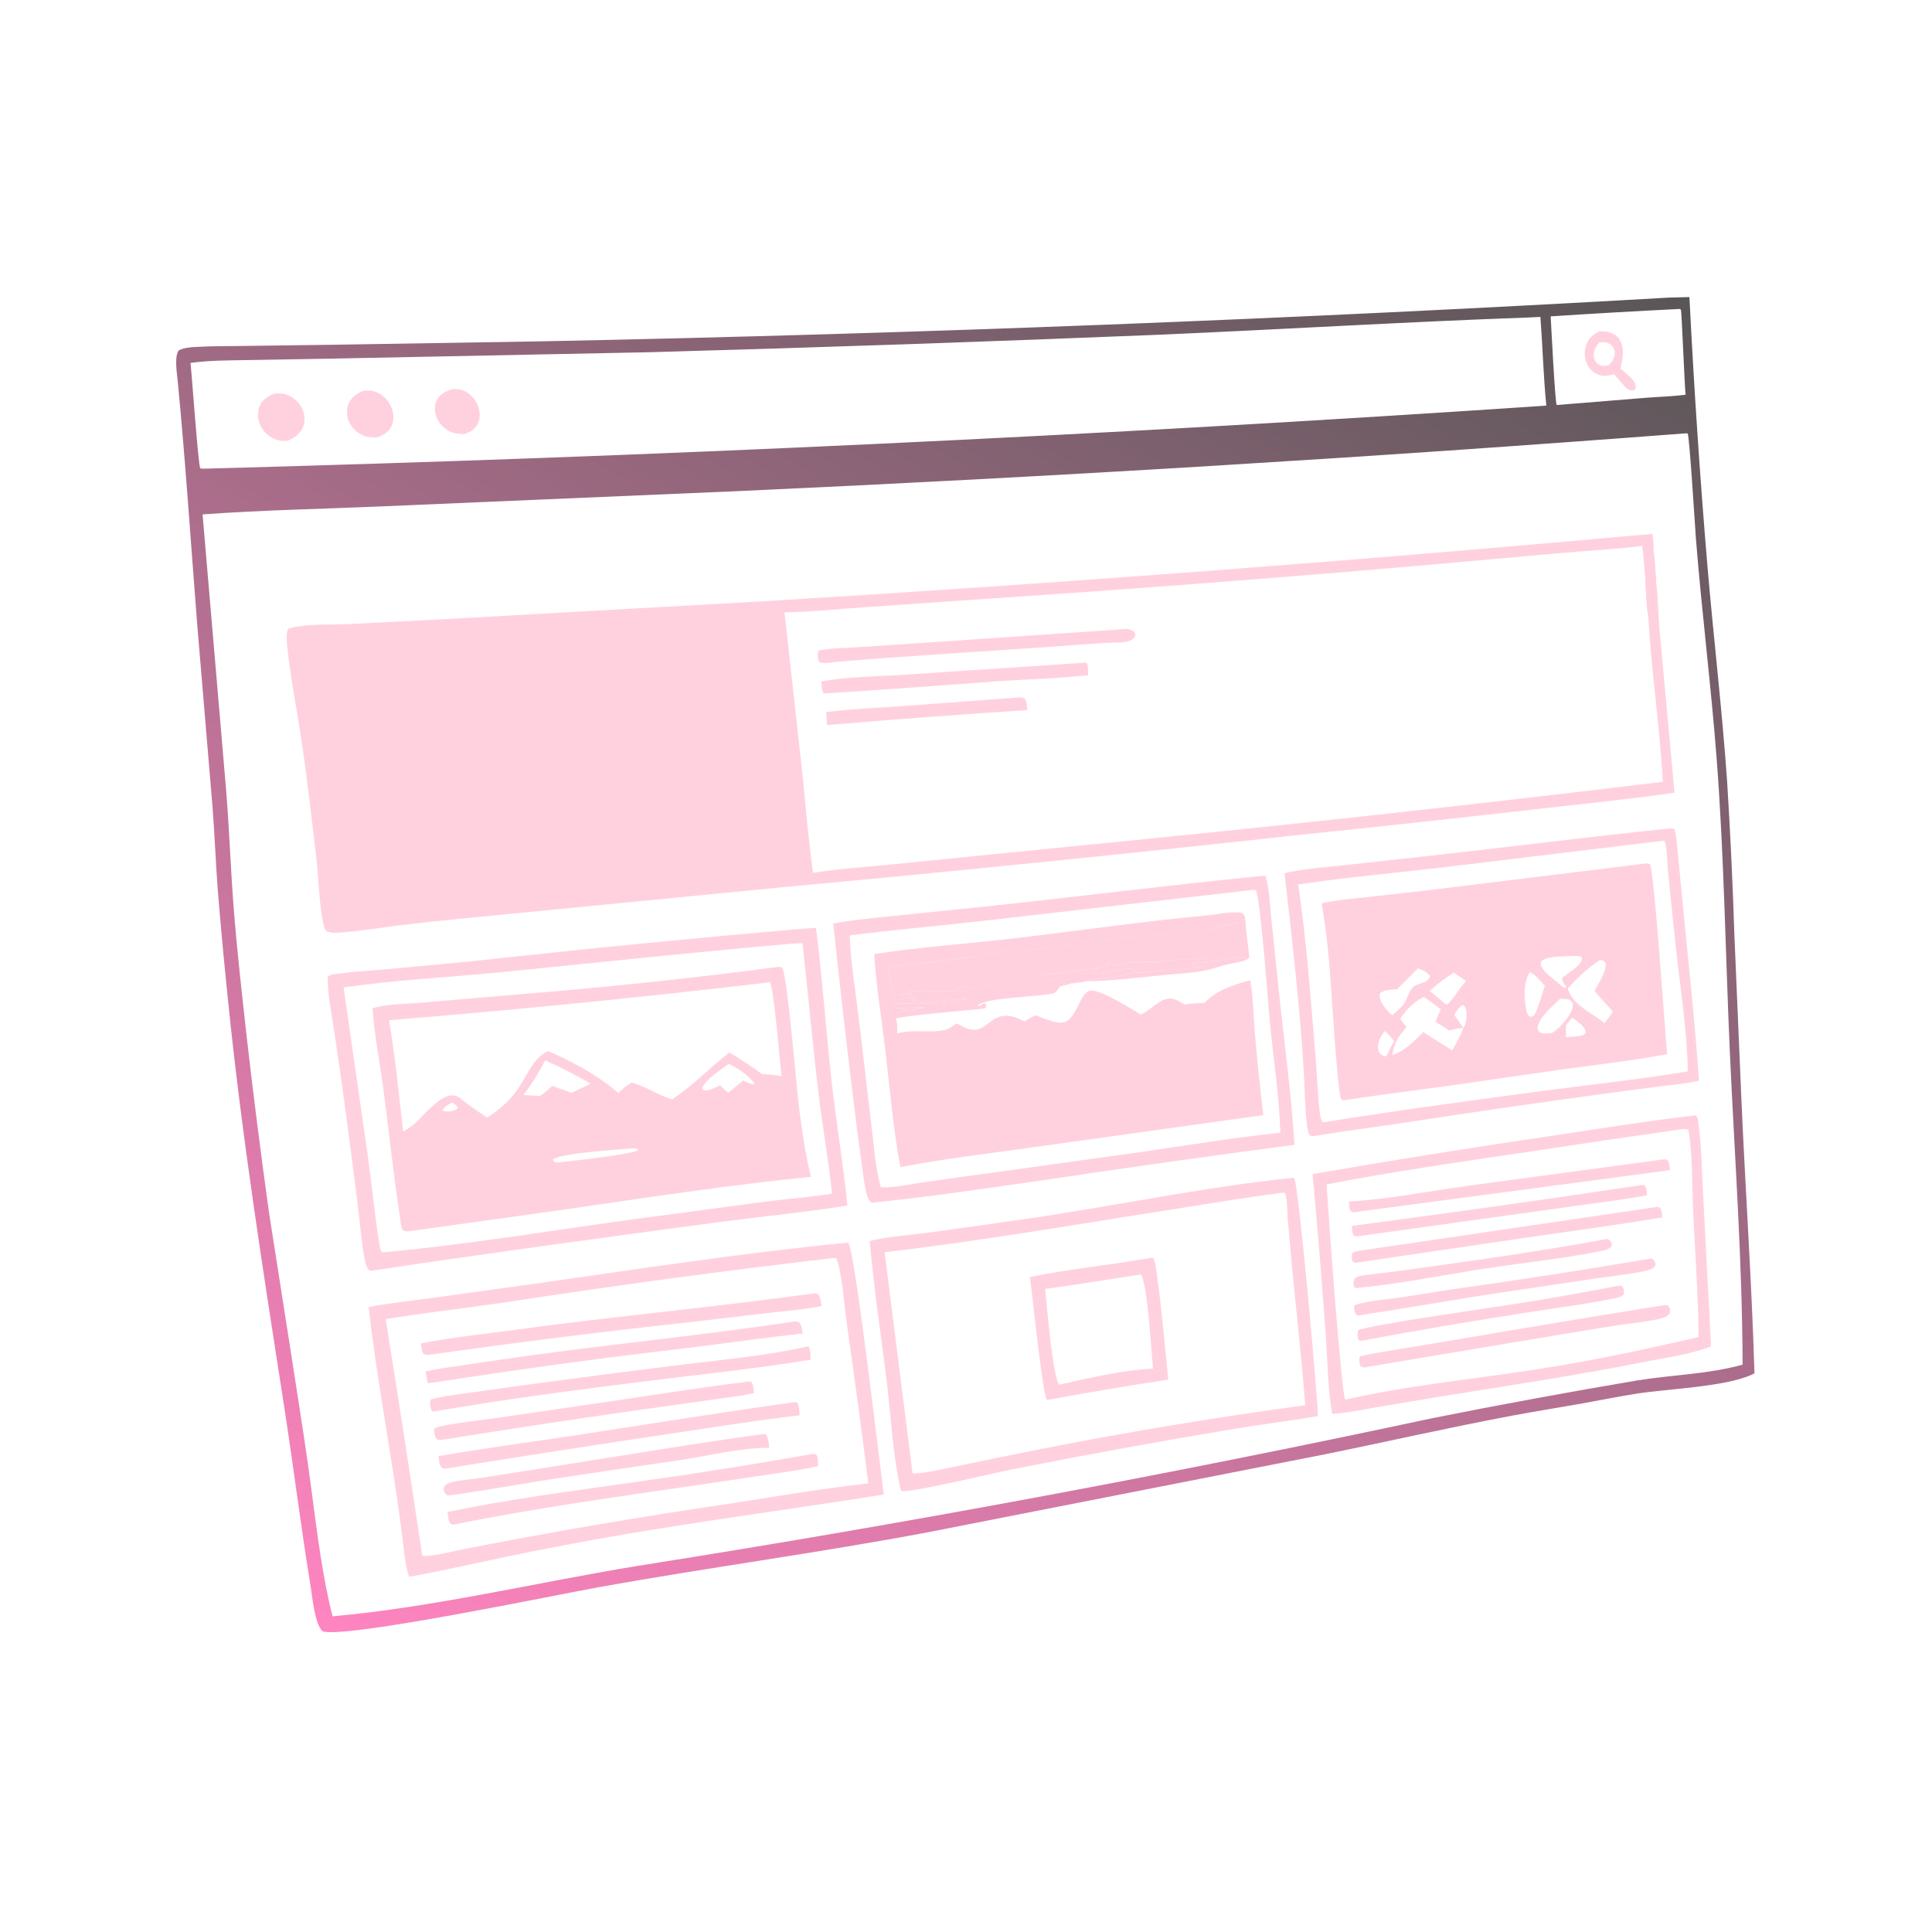 <?xml version="1.0" encoding="utf-8" ?>
<svg xmlns="http://www.w3.org/2000/svg" xmlns:xlink="http://www.w3.org/1999/xlink" width="512" height="512">
	<defs>
		<linearGradient id="gradient_0" gradientUnits="userSpaceOnUse" x1="253.926" y1="910.59" x2="733.155" y2="66.663">
			<stop offset="0" stop-color="#ff85c0"/>
			<stop offset="1" stop-color="#595657"/>
		</linearGradient>
	</defs>
	<path fill="url(#gradient_0)" transform="scale(0.5 0.5)" d="M884.634 157.727L895.43 157.454Q899.015 229.085 905.02 300.553C908.252 338.343 912.739 376.001 915.388 413.848Q917.957 454.588 919.253 495.389L922.944 581.922C925.049 630.598 928.457 679.162 929.907 727.874C929.376 728.161 928.855 728.426 928.307 728.676C914.446 735.007 883.96 736.133 868.08 738.573C858.094 740.107 848.19 742.147 838.245 743.921C825.928 746.118 813.569 748.063 801.27 750.364C768.146 756.561 735.289 764.099 702.268 770.807L491.677 812.161C433.912 823.054 375.643 830.782 317.783 841.166C295.771 845.116 182.181 868.761 170.938 864.59C166.633 860.522 165.544 845.82 164.444 839.619C159.432 808.867 155.624 777.932 150.851 747.14C139.659 674.929 128.159 602.488 120.814 529.776Q117.757 500.444 115.368 471.049C114.302 456.625 113.764 442.167 112.646 427.747L104.464 330.229C101.127 287.465 98.309 244.715 94.206 202.012C93.812 197.915 92.232 188.8 94.849 185.623C97.462 184.42 100.176 184.112 103.016 183.932C111.651 183.385 120.41 183.496 129.063 183.355L176.329 182.731L288.622 180.883Q586.842 174.817 884.634 157.727ZM893.228 229.692Q642.771 248.858 391.842 260.267L201.699 268.42C170.293 269.765 138.718 270.364 107.369 272.644L119.912 419.499C121.534 439.864 122.249 460.284 123.815 480.652C125.631 504.266 128.359 527.913 130.975 551.453Q136.247 597.434 142.675 643.268L154.356 717.856C157.265 737.131 160.438 756.388 163.168 775.686C165.505 792.198 167.418 808.772 169.988 825.25C171.756 835.819 173.559 846.32 176.287 856.69C230.365 851.775 283.428 838.939 336.924 830.121Q549.189 796.627 759.318 751.636Q813.52 740.827 868.016 731.614C886.344 728.673 905.701 728.322 923.605 723.276C923.472 668.148 919.345 612.877 916.863 557.805C914.527 505.975 913.83 453.87 909.864 402.14C906.871 363.117 901.954 324.261 898.854 285.25C898.362 279.058 895.515 231.462 894.48 229.695L893.228 229.692ZM810.171 168.28C745.019 170.594 679.896 174.57 614.759 177.4Q479.78 182.909 344.74 186.68L175.774 190.078L131.917 190.837C121.625 191.026 111.183 190.944 100.97 192.352C101.776 199.64 104.999 245.773 106.122 248.244C107.103 248.428 107.88 248.469 108.875 248.384Q464.561 238.884 819.569 214.987C818.038 199.373 817.628 183.623 816.446 167.975L810.171 168.28ZM890.36 163.746Q856.106 165.434 821.885 167.683C822.164 172.353 824.198 213.484 825.09 214.667L872.502 210.828C879.413 210.28 886.518 210.108 893.383 209.217C892.866 204.049 891.284 164.882 890.949 164.244C890.83 164.017 890.556 163.912 890.36 163.746Z"/>
	<path fill="#FFD1DE" transform="scale(0.5 0.5)" d="M847.915 175.542C849.128 175.497 850.334 175.55 851.533 175.751C854.2 176.197 856.805 177.566 858.315 179.864C861.394 184.549 859.985 190.248 858.894 195.299Q861.075 197.16 863.206 199.078C865.236 200.932 866.899 202.62 867.026 205.476C866.528 206.606 866.612 206.567 865.471 207.025C863.813 206.902 863.213 206.581 861.852 205.623C859.653 203.266 857.603 200.739 855.505 198.29C852.926 198.985 850.649 199.6 848.007 198.865C845.029 198.036 842.679 195.975 841.303 193.228C839.747 190.124 839.534 186.288 840.64 183.005C841.934 179.165 844.361 177.204 847.915 175.542ZM847.611 181.512C845.722 184.011 844.407 185.932 844.769 189.188C844.932 190.655 845.55 191.795 846.688 192.754C848.395 194.192 850.522 194.008 852.564 193.677C854.46 191.795 855.791 189.927 855.843 187.15C855.872 185.562 855.173 184.028 854.023 182.946C852.113 181.148 850.043 181.349 847.611 181.512Z"/>
	<path fill="#FFD1DE" transform="scale(0.5 0.5)" d="M240.326 206.133C242.331 206.151 244.233 206.374 246.078 207.211C249.615 208.817 252.323 212.081 253.546 215.734C254.541 218.707 254.573 222.027 253.076 224.842C251.455 227.891 248.967 229.117 245.806 230.125C243.118 229.953 240.514 229.772 238.084 228.501C234.728 226.746 232.075 223.706 231.01 220.052C230.172 217.174 230.29 213.965 231.923 211.381C233.868 208.303 236.948 207.005 240.326 206.133Z"/>
	<path fill="#FFD1DE" transform="scale(0.5 0.5)" d="M192.445 207.136C194.436 206.973 196.419 206.889 198.358 207.462C202.114 208.571 205.267 211.472 207.003 214.942C208.563 218.059 209.107 221.829 207.804 225.131C206.389 228.72 203.669 230.319 200.265 231.736C197.863 231.885 195.596 231.922 193.288 231.128Q192.607 230.889 191.953 230.582Q191.3 230.276 190.68 229.905Q190.061 229.534 189.482 229.103Q188.903 228.671 188.371 228.183Q187.838 227.696 187.358 227.157Q186.877 226.618 186.454 226.034Q186.03 225.449 185.667 224.825Q185.305 224.201 185.007 223.543C183.671 220.55 183.488 216.989 184.788 213.95C186.297 210.419 189.05 208.605 192.445 207.136Z"/>
	<path fill="#FFD1DE" transform="scale(0.5 0.5)" d="M145.354 208.607C147.214 208.494 149.02 208.376 150.84 208.858Q151.57 209.057 152.275 209.331Q152.98 209.605 153.654 209.95Q154.327 210.295 154.961 210.708Q155.595 211.121 156.183 211.598Q156.771 212.074 157.306 212.608Q157.842 213.143 158.319 213.729Q158.797 214.316 159.211 214.949Q159.625 215.582 159.972 216.255C161.532 219.298 161.918 222.891 160.672 226.111C159.161 230.012 156.16 231.991 152.479 233.61C150.51 233.774 148.73 233.771 146.823 233.174Q146.119 232.948 145.442 232.652Q144.764 232.357 144.119 231.996Q143.474 231.635 142.869 231.211Q142.263 230.788 141.702 230.306Q141.142 229.824 140.632 229.289Q140.122 228.754 139.668 228.171Q139.214 227.588 138.82 226.962Q138.427 226.337 138.097 225.675C136.572 222.584 136.185 218.902 137.464 215.659C138.957 211.871 141.726 210.069 145.354 208.607Z"/>
	<path fill="#FFD1DE" transform="scale(0.5 0.5)" d="M898.019 591.236L898.891 591.246C899.841 592.268 899.974 593.566 900.156 594.904C901.834 607.236 901.974 620.292 902.671 632.738L906.902 713.584C896.113 717.853 883.123 719.472 871.701 721.781C835.504 729.097 798.924 734.415 762.484 740.358L727.612 746.218C720.629 747.403 713.19 749.124 706.111 749.324C703.579 735.111 703.64 720.066 702.569 705.676C700.501 677.882 698.273 650.025 695.687 622.276Q758.533 611.4 821.635 602.128C847.047 598.37 872.496 594.166 898.019 591.236ZM890.289 598.673Q850.547 604.299 810.87 610.371C774.919 615.67 738.853 620.856 703.168 627.754C703.736 639.488 711.005 739.587 713.006 741.812L713.249 741.81C745.641 734.436 779.087 731.15 811.905 726.179C841.475 721.699 871.179 715.426 900.314 708.645C900.076 686.248 898.435 664.001 897.383 641.644C896.74 627.994 897.219 612.132 894.856 598.764C893.494 598.07 891.761 598.517 890.289 598.673Z"/>
	<path fill="#FFD1DE" transform="scale(0.5 0.5)" d="M851.839 656.661C851.934 656.687 852.036 656.694 852.124 656.738C853.47 657.418 853.602 657.887 854.254 659.2C854.2 659.802 854.308 660.47 853.868 660.933C852.511 662.357 849.379 662.921 847.489 663.292C827.377 667.238 806.754 669.334 786.49 672.477C764.107 675.949 741.675 680.519 719.121 682.666C718.757 682.747 718.378 682.6 718.012 682.532C717.944 682.409 717.864 682.292 717.808 682.163C717.134 680.615 717.26 679.298 717.903 677.821C719.109 676.794 720.194 676.304 721.756 676.072C728.444 675.078 735.261 674.521 741.979 673.58C778.613 668.447 815.472 663.442 851.839 656.661Z"/>
	<path fill="#FFD1DE" transform="scale(0.5 0.5)" d="M856.645 681.63C857.551 681.501 858.352 681.485 859.264 681.489C859.624 681.795 859.937 682.02 860.188 682.449C860.927 683.707 860.845 684.776 860.558 686.155C859.149 687.778 855.567 688.189 853.473 688.605C839.714 691.339 825.642 693.096 811.784 695.308Q767.338 702.097 723.142 710.362C722.731 710.434 721.868 710.601 721.472 710.605C720.932 710.611 720.369 710.517 720.071 710.038C719.246 708.711 719.439 706.554 719.816 705.125C723.824 702.452 797.702 692.047 808.095 690.334Q832.449 686.422 856.645 681.63Z"/>
	<path fill="#FFD1DE" transform="scale(0.5 0.5)" d="M869.351 628.203C870.233 628.025 870.758 628.022 871.636 628.221C872.846 629.58 872.763 631.745 872.928 633.498C859.101 636.213 844.726 637.707 830.766 639.753L720.288 655.167C719.252 655.327 718.644 655.421 717.648 655.056C716.524 653.682 716.688 651.437 716.585 649.71Q793.074 639.704 869.351 628.203Z"/>
	<path fill="#FFD1DE" transform="scale(0.5 0.5)" d="M874.348 667.179L875.652 667.135C876.028 667.507 876.674 668.054 876.957 668.527C877.678 669.729 877.526 669.98 877.145 671.231C875.687 672.822 873.397 673.339 871.347 673.758C862.527 675.559 853.366 676.495 844.452 677.8L799.226 684.539C772.811 688.402 746.53 693.219 720.127 697.209L719.307 697.219L718.365 696.292C717.801 694.635 717.567 693.562 717.741 691.811C725.059 689.317 733.78 688.915 741.456 687.793C751.156 686.375 760.828 684.665 770.537 683.247Q822.556 675.943 874.348 667.179Z"/>
	<path fill="#FFD1DE" transform="scale(0.5 0.5)" d="M878.635 639.64L879.695 640.027C880.839 641.39 880.843 643.484 881.061 645.206C857.033 649.306 832.814 652.507 808.692 656.003L718.609 669.288C717.41 669.193 717.599 669.164 716.765 668.452C716.488 666.872 716.274 665.721 716.71 664.13C718.024 663.308 719.741 663.024 721.257 662.796L878.635 639.64Z"/>
	<path fill="#FFD1DE" transform="scale(0.5 0.5)" d="M880.252 614.682C881.56 614.484 882.342 614.344 883.637 614.746C884.949 616.086 884.919 618.405 885.157 620.194L719.63 642.254C718.331 642.45 717.242 642.774 716.044 642.068C715.006 640.669 715.093 638.532 714.951 636.828C735.934 635.59 757.051 631.419 777.87 628.517L880.252 614.682Z"/>
	<path fill="#FFD1DE" transform="scale(0.5 0.5)" d="M882.557 691.697L883.875 691.781C884.234 692.174 884.416 692.336 884.692 692.842C885.35 694.049 885.276 694.969 884.954 696.232C883.406 698.039 881.047 698.69 878.797 699.192C871.825 700.748 864.396 701.344 857.318 702.423C845.51 704.223 833.724 706.32 821.925 708.211L722.918 724.801L721.354 724.347C721.055 723.891 720.899 723.715 720.743 723.123C720.417 721.886 720.187 719.936 720.902 718.896C727.737 717.159 734.806 716.249 741.761 715.093L774.521 709.579Q828.484 700.306 882.557 691.697Z"/>
	<path fill="#FFD1DE" transform="scale(0.5 0.5)" d="M883.847 439.21C885.38 439.115 886.257 438.814 887.599 439.608C888.878 444.997 889.171 450.853 889.705 456.366L892.226 482.664C895.181 512.649 898.405 542.7 900.484 572.761C893.521 574.482 885.945 574.991 878.817 575.921Q859.298 578.435 839.806 581.15Q791.78 587.737 743.871 595.126C728.878 597.36 713.834 599.268 698.879 601.752C697.186 602.077 695.763 602.564 694.151 601.71C691.919 599.074 691.498 576.616 691.269 572.367C689.296 535.72 684.955 499.25 680.837 462.799C690.582 460.481 700.821 459.818 710.765 458.748L754.653 453.947C797.726 449.19 840.751 443.681 883.847 439.21ZM881.141 445.672L765.016 459.7C739.415 462.713 713.561 464.971 688.077 468.782C692.5 498.783 694.703 529.351 697.232 559.568C698.093 569.867 698.321 580.51 699.644 590.741C699.788 591.854 700.131 593.761 701.023 594.545C701.161 594.666 701.34 594.731 701.498 594.824C742.014 588.341 782.835 582.806 823.521 577.46C847.198 574.349 871.007 571.807 894.561 567.863C894.196 545.601 890.442 522.723 888.024 500.604L884.081 461.689C883.662 457.539 883.651 453.281 883.076 449.161C882.893 447.852 882.795 446.711 882.002 445.615L881.141 445.672Z"/>
	<path fill="#FFD1DE" transform="scale(0.5 0.5)" d="M872.005 457.703C873.321 457.587 873.467 457.533 874.604 458.175C876.825 462.7 882.501 546.666 883.604 558.737C865.212 562.221 846.361 564.249 827.816 566.835L769.243 575.292C750.144 577.941 731.015 580.299 711.952 583.219L710.794 582.524C708.802 579.034 705.31 518.566 704.402 509.035C703.436 498.893 702.246 488.844 700.51 478.805C707.879 477.011 715.656 476.465 723.185 475.634L757.166 471.822L872.005 457.703ZM742.134 540.032C743.204 541.587 744.171 542.925 745.591 544.177L741.59 549.349C739.563 552.58 738.503 555.381 737.887 559.183C744.781 557.047 749.379 551.919 754.365 547.005Q761.995 551.984 769.751 556.763C771.716 552.952 774.258 548.874 775.592 544.817C772.958 544.991 770.692 545.53 768.182 546.265C765.767 544.672 763.363 543.074 760.863 541.615C761.75 539.407 762.593 537.176 763.659 535.048C760.754 532.586 757.79 530.458 754.594 528.392C749.285 531.136 745.339 535.033 742.134 540.032ZM848.041 508.865C841.667 512.99 835.945 518.293 830.953 523.996C833.587 531.734 840.322 535.174 846.784 539.574L850.435 542.333C851.981 540.301 853.537 538.305 854.864 536.12C851.607 532.529 848.1 528.976 845.171 525.112C847.405 520.945 851.125 515.654 851.111 510.841C850.556 509.763 850.331 509.272 849.03 508.957C848.708 508.879 848.371 508.895 848.041 508.865ZM751.437 513.328Q746.002 518.899 740.451 524.355C737.616 524.633 733.264 524.39 731.323 526.662C730.849 529.451 732.473 531.784 733.995 533.997C735.147 535.672 736.359 536.888 738.036 538.027C739.998 536.213 742.522 534.259 744.048 532.076C745.807 529.558 746.893 524.916 749.188 523.015C751.657 520.97 757.464 521.013 757.915 517.331C756.549 515.384 754.046 513.912 751.741 513.371C751.642 513.347 751.539 513.342 751.437 513.328ZM826.834 529.391C823.651 532.546 814.905 540.087 814.97 544.626C814.992 546.141 815.352 546.338 816.38 547.309C818.583 548.063 820.526 547.71 822.788 547.392C826.722 544.862 832.564 538.562 833.513 533.827C833.678 533.006 833.567 532.278 833.438 531.462C832.66 530.446 832.181 529.803 830.841 529.596C829.552 529.396 828.14 529.425 826.834 529.391ZM833.24 506.713C828.907 506.957 819.794 506.518 816.743 509.686C816.471 511.35 816.725 512.145 817.72 513.521C819.772 516.36 823.139 518.725 825.838 520.962C826.97 521.959 828.3 523.454 829.785 523.773L830.122 522.954C829.147 521.517 827.96 520.271 827.917 518.507C830.486 515.701 838.113 512.235 838.421 508.105C838.468 507.475 838.279 507.545 837.777 506.979C836.181 506.613 834.87 506.614 833.24 506.713ZM810.879 515.191C807.478 520.21 807.709 528.733 808.827 534.582C809.147 536.257 809.465 537.866 810.929 538.897C812.29 538.745 812.588 538.731 813.463 537.554C813.718 537.211 813.965 536.672 814.159 536.279C815.915 531.726 817.364 527.13 818.776 522.464C816.526 520.028 813.888 516.657 810.879 515.191ZM770.561 515.51C766.033 518.404 761.763 521.481 757.869 525.198L766.163 532.211L767.127 532.414C770.989 528.789 773.313 523.749 777.092 520.012Q773.844 517.735 770.561 515.51ZM833.337 539.31L830.034 543.33L829.953 549.692C832.622 549.543 835.311 549.494 837.931 548.938C839.275 548.446 839.779 548.49 840.532 547.233C840.165 544.14 836.437 541.713 834.117 539.909L833.337 539.31ZM733.998 546.388C732.004 549.084 729.755 552.468 730.495 556.047C730.768 557.372 731.27 558.435 732.437 559.193C733.235 559.713 733.9 559.761 734.814 559.815C736.131 557.146 737.372 554.341 738.89 551.785C737.335 549.946 735.838 547.948 733.998 546.388ZM774.675 532.889C773.09 534.375 771.957 536.019 770.727 537.791L775.592 544.817C777.172 542.753 777.315 539.881 777.245 537.39C777.199 535.728 777.058 534.067 775.812 532.858L774.675 532.889Z"/>
	<path fill="#FFD1DE" transform="scale(0.5 0.5)" d="M685.218 624.273L685.932 624.29C688.222 627.038 698.263 738.714 698.526 750.571C683.383 753.135 668.128 755.02 652.975 757.533Q594.62 767.268 536.588 778.776C527.615 780.551 483.145 791.197 477.807 790.302L477.337 789.374C473.207 771.081 472.298 751.566 470.064 732.942C467.06 707.903 463.101 682.85 460.985 657.728C470.816 655.343 481.312 654.754 491.349 653.403Q520.504 649.448 549.617 645.19C594.75 638.423 639.822 628.922 685.218 624.273ZM679.814 632.19C660.792 634.549 641.792 637.812 622.853 640.773C571.573 648.79 520.441 657.656 468.874 663.708L483.61 780.485L484.242 781.076C492.412 780.501 500.725 778.398 508.757 776.777Q531.039 772.108 553.369 767.673Q622.238 754.2 691.778 744.785C689.908 719.086 686.787 693.39 684.46 667.714L682.498 645.53C682.158 641.352 682.371 636.68 681.236 632.667L680.403 632.075L679.814 632.19Z"/>
	<path fill="#FFD1DE" transform="scale(0.5 0.5)" d="M610.224 666.673L611.313 666.744C613.484 668.968 618.33 722.936 619.213 731.25Q587.071 736.09 555.111 742.012C555.041 741.963 554.962 741.925 554.901 741.867C552.588 739.671 547.026 684.679 545.872 676.862C566.561 672.527 589.115 670.407 610.224 666.673ZM603.467 675.663C586.977 678.208 570.487 680.971 553.944 683.142C554.75 690.953 558.008 730.885 561.493 733.909C577.505 730.344 594.716 726.213 611.123 725.376C610.1 714.853 608.447 683.692 605.097 676.009C603.987 675.461 604.538 675.532 603.467 675.663Z"/>
	<path fill="#FFD1DE" transform="scale(0.5 0.5)" d="M664.289 464.703L670.696 464.182C672.832 470.97 672.969 478.893 673.725 485.987L677.415 521.351C680.273 549.531 684.359 578.644 686.112 606.765Q619.649 615.556 553.343 625.47C523.507 629.736 493.61 634.288 463.617 637.283C462.698 637.436 462.234 637.396 461.352 637.097C460.145 635.608 459.602 634.031 459.164 632.169C457.934 626.943 457.358 621.34 456.595 616.021Q454.174 598.878 452.152 581.684Q446.518 535.612 441.614 489.457C452.07 487.534 462.791 486.62 473.357 485.486L527.41 479.915C573.058 475.022 618.609 469.294 664.289 464.703ZM664.036 471.682L517.398 488.489C495.088 491.003 472.649 492.918 450.388 495.772C450.638 506.251 452.208 516.724 453.547 527.108Q455.786 544.371 457.773 561.665L462.297 600.214C463.418 609.695 464.194 620.043 466.849 629.228C474.278 629.684 482.55 627.596 489.948 626.524L520.853 622.263L605.065 610.537C629.523 606.979 654.034 602.976 678.609 600.347C677.946 580.641 674.905 560.853 673.003 541.225C672.13 532.215 668.219 477.431 665.691 471.939C664.93 471.652 664.886 471.554 664.036 471.682Z"/>
	<path fill="#FFD1DE" transform="scale(0.5 0.5)" d="M662.227 507.549C659.707 509.935 654.635 510.187 651.285 510.945C647 511.914 642.865 513.619 638.556 514.429C631.151 515.821 623.234 516.143 615.726 516.907C602.527 518.249 589.339 519.873 576.054 520.099L575.923 519.924C577.459 518.976 590.925 518.023 594.193 517.321C596.623 516.799 598.77 515.928 601.027 514.921C601.859 515.36 602.507 515.543 603.445 515.516C608.346 515.375 613.344 514.454 618.254 514.059C624.533 513.554 630.817 513.638 637.014 512.396Q634.656 512.061 632.285 511.84L632.559 511.972L632.084 510.872C635.731 510.183 639.697 510.099 643.399 509.766C647.995 507.936 657.107 507.698 662.227 507.549Z"/>
	<path fill="#FFD1DE" transform="scale(0.5 0.5)" d="M580.155 513.23C580.472 513.284 580.807 513.273 581.105 513.392C581.34 513.486 581.507 513.699 581.708 513.852C580.88 514.513 580.039 515.009 579.114 515.523C580.659 516.644 584.026 515.969 585.897 515.668C589.536 515.083 597.538 512.125 600.672 513.744L601.027 514.921C598.77 515.928 596.623 516.799 594.193 517.321C590.925 518.023 577.459 518.976 575.923 519.924L576.054 520.099C573.296 520.736 570.413 520.948 567.604 521.282C565.613 520.877 563.209 521.547 561.382 520.656C561.874 520.205 562.13 519.944 562.472 519.355C559.688 518.779 556.46 520.043 553.482 519.878C553.292 519.868 553.102 519.852 552.912 519.839L551.799 517.029C561.144 515.316 570.742 514.648 580.155 513.23Z"/>
	<path fill="#FFD1DE" transform="scale(0.5 0.5)" d="M580.155 513.23C582.44 512.467 584.794 512.782 587.107 511.715L586.496 510.366L587.439 509.97L589.115 510.738C593.126 512.613 594.907 510.469 598.772 509.881C602.706 509.281 607.174 509.976 611.193 509.791C620.511 509.361 630.554 507.724 639.823 508.293C641.317 508.385 642.19 508.927 643.399 509.766C639.697 510.099 635.731 510.183 632.084 510.872L632.559 511.972L632.285 511.84Q634.656 512.061 637.014 512.396C630.817 513.638 624.533 513.554 618.254 514.059C613.344 514.454 608.346 515.375 603.445 515.516C602.507 515.543 601.859 515.36 601.027 514.921L600.672 513.744C597.538 512.125 589.536 515.083 585.897 515.668C584.026 515.969 580.659 516.644 579.114 515.523C580.039 515.009 580.88 514.513 581.708 513.852C581.507 513.699 581.34 513.486 581.105 513.392C580.807 513.273 580.472 513.284 580.155 513.23Z"/>
	<path fill="#FFD1DE" transform="scale(0.5 0.5)" d="M524.293 521.653C527.473 521.306 530.748 520.025 533.934 519.42C539.806 518.304 545.861 517.729 551.799 517.029L552.912 519.839C553.102 519.852 553.292 519.868 553.482 519.878C556.46 520.043 559.688 518.779 562.472 519.355C562.13 519.944 561.874 520.205 561.382 520.656C563.209 521.547 565.613 520.877 567.604 521.282L561.794 522.784C560.85 524.102 559.999 525.577 558.618 526.471C550.052 528.476 524.154 528.531 518.555 532.628L518.34 533.352C519.531 533.233 520.217 532.593 521.16 531.915L522.308 531.917C522.862 533.09 522.75 533.087 522.373 534.348C521.338 534.939 483.02 537.776 474.868 539.761C474.693 538.496 474.607 538.319 475.167 537.193C477.755 535.361 485.881 535.365 490.024 534.127C488.827 533.431 477.89 534.689 474.821 534.199L474.476 533.349C475.134 532.291 475.251 532.268 476.517 532.076C479.292 531.655 482.73 532.026 485.579 531.997C494.531 531.906 504.07 531.78 512.732 529.392C504.636 529.304 488.669 532.271 481.795 530.147C483.279 529.993 484.716 529.907 486.122 529.368C484.076 527.074 477.995 530.198 474.887 529.634C473.578 528.654 473.591 528.088 473.09 526.567C476.594 526.614 480.174 527.562 483.648 526.743L483.363 526.324C482.448 526.13 481.531 525.972 480.608 525.818C482.507 524.419 501.792 525.835 505.575 525.194C506.661 525.01 508.51 523.58 509.725 523.17C511.096 522.707 511.679 522.341 512.97 523.007C517.483 523.757 520.04 523.238 524.293 521.653Z"/>
	<path fill="#FFD1DE" transform="scale(0.5 0.5)" d="M524.293 521.653C527.473 521.306 530.748 520.025 533.934 519.42C539.806 518.304 545.861 517.729 551.799 517.029L552.912 519.839C553.102 519.852 553.292 519.868 553.482 519.878C556.46 520.043 559.688 518.779 562.472 519.355C562.13 519.944 561.874 520.205 561.382 520.656C563.209 521.547 565.613 520.877 567.604 521.282L561.794 522.784C560.85 524.102 559.999 525.577 558.618 526.471C549.676 524.528 527.562 531.623 522.142 529.371C523.248 528.826 524.1 528.339 525.058 527.539C524.245 525.595 515.443 524.922 512.97 523.007C517.483 523.757 520.04 523.238 524.293 521.653Z"/>
	<path fill="#FFD1DE" transform="scale(0.5 0.5)" d="M524.293 521.653C527.473 521.306 530.748 520.025 533.934 519.42C539.806 518.304 545.861 517.729 551.799 517.029L552.912 519.839C545.03 520.996 536.909 521.411 529.171 523.275C527.617 522.647 525.965 521.812 524.293 521.653Z"/>
	<path fill="#FFD1DE" transform="scale(0.5 0.5)" d="M660 487.04C660.455 493.873 661.503 500.732 662.227 507.549C657.107 507.698 647.995 507.936 643.399 509.766C642.19 508.927 641.317 508.385 639.823 508.293C630.554 507.724 620.511 509.361 611.193 509.791C607.174 509.976 602.706 509.281 598.772 509.881C594.907 510.469 593.126 512.613 589.115 510.738L587.439 509.97L586.496 510.366L587.107 511.715C584.794 512.782 582.44 512.467 580.155 513.23C570.742 514.648 561.144 515.316 551.799 517.029C545.861 517.729 539.806 518.304 533.934 519.42C530.748 520.025 527.473 521.306 524.293 521.653C520.04 523.238 517.483 523.757 512.97 523.007C511.679 522.341 511.096 522.707 509.725 523.17C508.51 523.58 506.661 525.01 505.575 525.194C501.792 525.835 482.507 524.419 480.608 525.818C481.531 525.972 482.448 526.13 483.363 526.324L483.648 526.743C480.174 527.562 476.594 526.614 473.09 526.567C473.348 523.995 471.879 520.993 471.492 518.383C471.222 516.561 471.382 514.611 471.477 512.776C477.978 511.056 485.149 510.989 491.837 510.198C499.84 509.25 507.541 507.905 515.591 507.312C526.727 504.018 538.71 504.366 550.168 503.066C563.87 501.512 577.49 499.135 591.199 497.669C607.86 495.886 624.708 495.054 641.307 492.812C642.21 492.544 641.926 492.672 642.615 492.341C647.877 489.81 655.758 490.468 660 487.04Z"/>
	<path fill="#FFD1DE" transform="scale(0.5 0.5)" d="M614.141 501.339C616.506 499.718 619.161 499.768 621.906 500.21C622.373 500.604 622.759 500.709 622.836 501.336C621.273 501.601 619.92 501.752 618.569 502.655C619.221 503.59 618.8 503.32 619.999 503.565C624.199 504.424 635.637 502.294 640.606 501.77C641.631 501.662 642.055 501.752 642.975 502.165C642.285 503.016 641.528 503.01 640.477 503.118C638.907 503.279 637.49 503.023 636.136 503.982L635.672 505.492C632.844 505.997 630.025 505.855 627.166 506.004C624.346 506.152 621.585 506.816 618.772 507.045C610.844 507.688 602.093 506.826 594.768 510.295C582.975 507.461 570.787 510.427 558.96 511.739C553.964 512.293 548.892 512.452 543.873 512.689L543.101 512.258C544.181 511.048 552.149 511.247 556.752 508.566C557.99 507.845 559.52 508.127 560.947 508.121L560.704 508.588C560.964 508.696 561.211 508.846 561.485 508.912C563.149 509.311 582.472 507.072 585.235 506.614C588.77 506.027 592.222 505.001 595.779 504.508C600.459 503.859 605.251 503.883 609.898 502.968C611.493 502.654 612.807 502.292 614.141 501.339Z"/>
	<path fill="#FFD1DE" transform="scale(0.5 0.5)" d="M641.307 492.812C642.955 492.816 644.898 492.589 646.348 493.443C644.288 495.61 634.903 496.724 631.818 496.799C631.002 496.819 630.2 496.777 629.387 496.716L628.678 497.693L628.783 497.542C629.08 497.577 629.377 497.617 629.675 497.648C632.31 497.927 635.255 497.523 637.91 497.371C645.171 496.955 652.274 496.279 659.519 497.316C650.546 499.494 640.231 500.013 630.974 500.704C628.133 500.916 625.828 500.649 622.998 501.324C622.946 501.336 622.89 501.332 622.836 501.336C622.759 500.709 622.373 500.604 621.906 500.21C619.161 499.768 616.506 499.718 614.141 501.339C612.807 502.292 611.493 502.654 609.898 502.968C605.251 503.883 600.459 503.859 595.779 504.508C592.222 505.001 588.77 506.027 585.235 506.614C582.472 507.072 563.149 509.311 561.485 508.912C561.211 508.846 560.964 508.696 560.704 508.588L560.947 508.121C559.52 508.127 557.99 507.845 556.752 508.566C552.149 511.247 544.181 511.048 543.101 512.258L543.873 512.689C539.359 514.221 534.565 514.196 529.996 515.444C532.746 517.502 543.462 515.134 546.93 515.863C546.326 516.3 545.739 516.627 545.03 516.868C541.106 518.199 495.308 521.715 493.624 520.936L493.459 520.173C494.819 517.937 498.779 520.095 500.994 520.022C502.947 519.958 501.965 519.45 502.93 518.487C503.268 518.149 506.842 517.773 507.609 517.642C511.903 516.908 522.807 516.61 525.963 515.394C516.716 513.256 505.214 516.008 495.819 516.782C499.442 513.996 513.677 514.024 518.844 513.419C518.309 512.951 511.851 512.816 510.74 512.738C515.83 511.745 520.908 510.862 526.078 510.388C535.342 509.539 544.6 509.508 553.549 506.691C546.845 506.52 540.067 505.807 533.365 506.028C529.588 506.153 518.224 508.721 515.591 507.312C526.727 504.018 538.71 504.366 550.168 503.066C563.87 501.512 577.49 499.135 591.199 497.669C607.86 495.886 624.708 495.054 641.307 492.812Z"/>
	<path fill="#FFD1DE" transform="scale(0.5 0.5)" d="M584.925 502.797L585.547 500.691C586.762 499.402 589.663 499.196 591.363 498.945C594.537 498.476 598.935 497.982 601.59 499.998C596.067 501.013 590.376 501.471 584.925 502.797Z"/>
	<path fill="#FFD1DE" transform="scale(0.5 0.5)" d="M601.59 499.998C601.742 499.993 601.895 499.99 602.047 499.984C605.027 499.864 610.932 497.823 613.363 499.66L614.141 501.339C612.807 502.292 611.493 502.654 609.898 502.968C605.251 503.883 600.459 503.859 595.779 504.508C592.222 505.001 588.77 506.027 585.235 506.614C582.472 507.072 563.149 509.311 561.485 508.912C561.211 508.846 560.964 508.696 560.704 508.588L560.947 508.121C567.932 507.967 574.999 506.199 581.981 505.53L572.822 504.525Q578.882 503.717 584.925 502.797C590.376 501.471 596.067 501.013 601.59 499.998Z"/>
	<path fill="#FFD1DE" transform="scale(0.5 0.5)" d="M463.346 505.679C488.926 501.766 514.955 500.038 540.66 496.975C573.775 493.029 606.845 488.224 640.056 485.131C645.967 484.581 652.517 482.782 658.363 483.889C659.695 484.912 659.596 485.45 660 487.04C655.758 490.468 647.877 489.81 642.615 492.341C641.926 492.672 642.21 492.544 641.307 492.812C624.708 495.054 607.86 495.886 591.199 497.669C577.49 499.135 563.87 501.512 550.168 503.066C538.71 504.366 526.727 504.018 515.591 507.312C507.541 507.905 499.84 509.25 491.837 510.198C485.149 510.989 477.978 511.056 471.477 512.776C471.382 514.611 471.222 516.561 471.492 518.383C471.879 520.993 473.348 523.995 473.09 526.567C473.591 528.088 473.578 528.654 474.887 529.634C477.995 530.198 484.076 527.074 486.122 529.368C484.716 529.907 483.279 529.993 481.795 530.147C488.669 532.271 504.636 529.304 512.732 529.392C504.07 531.78 494.531 531.906 485.579 531.997C482.73 532.026 479.292 531.655 476.517 532.076C475.251 532.268 475.134 532.291 474.476 533.349L474.821 534.199C477.89 534.689 488.827 533.431 490.024 534.127C485.881 535.365 477.755 535.361 475.167 537.193C474.607 538.319 474.693 538.496 474.868 539.761C475.677 542.299 475.504 545.104 475.56 547.75C484.677 545.251 494.763 547.872 501.641 545.642C503.529 545.029 505.411 543.541 507.049 542.431C508.907 543.413 510.808 544.508 512.796 545.197C520.283 547.792 522.957 541.719 528.909 539.216C533.912 537.112 538.488 539.258 543.069 541.278C544.873 540.134 546.795 539.138 548.657 538.09C552.929 539.437 560.233 543.308 564.639 541.575C568.933 539.886 571.415 532.489 573.672 528.704C574.557 527.221 576.09 525.207 577.98 525.042C583.74 524.536 599.315 534.599 604.625 537.697C609.48 535.767 613.434 530.676 618.16 529.474C621.959 528.507 624.682 530.572 627.802 532.413C631.341 531.912 634.772 531.607 638.345 531.531C645.352 524.498 653.308 522.214 662.594 519.516C664.247 528.287 664.283 537.7 665.027 546.614Q666.939 568.866 669.591 591.041L547.505 608.097C524.125 611.376 500.379 614.071 477.222 618.651C473.41 598.444 471.727 577.664 469.305 557.243C467.279 540.164 464.406 522.822 463.346 505.679Z"/>
	<path fill="#FFD1DE" transform="scale(0.5 0.5)" d="M447.872 658.751C448.478 658.6 449.073 658.666 449.693 658.679C453.48 665.433 466.131 775.122 468.435 792.167C417.251 800.21 365.765 806.949 314.76 816.078Q283.528 821.768 252.497 828.473C240.649 830.958 228.798 833.692 216.86 835.702C214.646 829.849 214.259 822.542 213.458 816.34Q211.923 803.917 210.077 791.537C205.199 758.672 199.087 725.747 195.378 692.743C206.823 690.586 218.457 689.364 229.995 687.8L285.722 680.076C339.657 672.417 393.649 664.111 447.872 658.751ZM442.425 666.71Q354.991 676.855 267.994 690.242C246.855 693.366 225.508 695.72 204.434 699.148Q214.441 761.718 223.78 824.392C225.952 825.775 241.634 821.879 245.645 821.096Q315.606 807.367 386.153 797.061C410.777 793.279 435.463 788.939 460.232 786.258Q454.797 743.256 448.664 700.349C447.543 692.367 446.108 673.097 443.201 666.912L442.425 666.71Z"/>
	<path fill="#FFD1DE" transform="scale(0.5 0.5)" d="M396.807 732.25C397.38 732.092 397.658 732.249 398.225 732.387C399.33 734.183 399.375 736.315 399.632 738.37C392.646 739.973 385.241 740.738 378.14 741.765L337.647 747.461Q285.308 754.905 233.12 763.343C232.505 763.185 231.831 763.174 231.397 762.665C230.256 761.327 230.076 759.017 230.14 757.328C231.613 756.27 233.41 755.94 235.161 755.601C244.633 753.769 254.341 752.817 263.893 751.454L306.909 745.158C336.845 740.912 366.808 735.953 396.807 732.25Z"/>
	<path fill="#FFD1DE" transform="scale(0.5 0.5)" d="M403.74 760.2C404.814 760.011 405 759.967 406.007 760.356C407.317 762.387 407.41 764.995 407.755 767.347C392.06 767.343 376.037 771.586 360.508 773.883Q326.368 778.766 292.282 784.019C274.721 786.776 257.216 789.911 239.616 792.417C238.746 792.492 237.88 792.521 237.007 792.556C236.157 791.946 235.366 790.779 235.244 789.701C235.161 788.973 235.214 788.326 235.657 787.733C236.732 786.294 238.649 785.754 240.326 785.379C244.917 784.351 249.94 784.114 254.616 783.364L295.228 776.975C331.343 771.3 367.525 765.118 403.74 760.2Z"/>
	<path fill="#FFD1DE" transform="scale(0.5 0.5)" d="M420.799 743.22C421.99 743.039 421.731 743.06 422.665 743.57C423.711 745.575 423.63 747.942 423.788 750.162C401.115 752.777 378.607 756.411 356.04 759.782Q295.775 768.778 235.616 778.466C234.852 778.386 234.547 778.163 233.898 777.778C232.738 776.013 232.7 773.827 232.432 771.775C256.852 767.51 281.587 764.335 306.103 760.579C344.29 754.729 382.542 748.527 420.799 743.22Z"/>
	<path fill="#FFD1DE" transform="scale(0.5 0.5)" d="M419.292 700.682C420.853 700.477 422.227 700.093 423.655 700.943C424.991 702.58 425.094 704.731 425.444 706.758C405.047 709.025 384.707 711.984 364.334 714.48Q298.111 722.126 232.25 732.437L226.719 733.105L225.546 726.914C232.466 725.323 239.66 724.454 246.682 723.393Q264.104 720.749 281.561 718.343C327.435 712.063 373.481 707.5 419.292 700.682Z"/>
	<path fill="#FFD1DE" transform="scale(0.5 0.5)" d="M430.327 770.685C431.555 770.604 431.725 770.564 432.785 771.161C433.796 772.958 433.52 775.08 433.513 777.089C425.784 778.933 417.749 779.959 409.894 781.164L370.661 786.972C327.226 793.341 283.649 799.315 240.611 808.054C239.444 808.088 239.548 808.018 238.622 807.471C237.501 805.612 237.449 803.489 237.193 801.374C269.746 794.602 303.033 790.316 335.942 785.605Q383.273 779.023 430.327 770.685Z"/>
	<path fill="#FFD1DE" transform="scale(0.5 0.5)" d="M428.165 713.648L428.721 713.9C429.651 715.989 429.559 718.422 429.692 720.68C402.853 725.066 375.919 727.942 348.939 731.261C309.122 736.16 269.047 741.395 229.504 748.197L228.659 747.471C228.062 745.542 227.469 743.529 228.399 741.652C234.402 740.025 240.716 739.362 246.865 738.472L276.052 734.387Q319.087 728.533 362.19 723.21C384.239 720.515 406.46 718.5 428.165 713.648Z"/>
	<path fill="#FFD1DE" transform="scale(0.5 0.5)" d="M430.132 685.7C431.53 685.509 432.28 685.32 433.6 685.955C434.993 687.667 435.076 690.096 435.429 692.219C426.337 694.083 416.962 694.778 407.752 695.845L363.565 701.002Q295.703 708.401 228.117 718.008C226.554 718.15 226.03 718.289 224.563 717.641C223.35 716.085 223.36 713.93 223.126 712.029C239.783 708.769 257.062 706.997 273.899 704.709C325.885 697.645 378.149 692.878 430.132 685.7Z"/>
	<path fill="#FFD1DE" transform="scale(0.5 0.5)" d="M426.022 492.202L432.485 491.794C435.908 518.767 437.755 546.071 440.774 573.115C443.23 595.112 446.962 616.972 449.13 638.995C425.224 642.732 400.957 645.073 376.956 648.298C316.806 656.379 256.561 664.543 196.548 673.558L195.6 673.213C193.939 671.296 193.44 668.676 193.026 666.233C191.471 657.057 190.735 647.603 189.578 638.357Q186.008 609.861 182.148 581.402Q179.681 563.416 176.95 545.469C175.565 536.288 173.605 526.925 173.704 517.624C175.074 516.281 178.97 516.11 180.872 515.872C189.014 514.854 197.257 514.385 205.431 513.653Q229.21 511.541 252.963 509.163Q339.393 499.664 426.022 492.202ZM418.317 500.302C367.212 504.705 316.144 510.267 265.095 515.33C237.504 518.067 209.551 519.326 182.136 523.409L194.985 612.947C197.091 627.981 198.501 643.181 200.862 658.167C201.14 659.935 201.25 662.097 202.317 663.58L203.211 663.755C248.107 659.655 292.923 652.032 337.6 645.989L406.898 636.732C418.239 635.29 429.72 634.551 440.99 632.642C439.174 615.254 436.089 598.089 433.985 580.747C430.719 553.828 428.333 526.832 425.343 499.889C423.004 500.019 420.65 500.097 418.317 500.302Z"/>
	<path fill="#FFD1DE" transform="scale(0.5 0.5)" d="M410.784 512.7C412.21 512.51 413.268 512.245 414.59 512.985C417.369 516.954 422.115 576.374 423.569 587.48C425.156 599.603 426.86 611.868 429.862 623.732C385.937 628.131 342.354 634.811 298.688 641.161L217.021 652.562C215.622 652.645 214.888 652.701 213.579 652.089C212.418 650.421 212.329 647.465 212.02 645.439C208.577 622.872 206.217 600.06 203.221 577.42C201.317 563.027 198.377 548.846 197.462 534.326C205.564 532.073 215.153 532.148 223.537 531.424L272.197 527.245Q341.675 521.733 410.784 512.7ZM407.433 520.695Q307.017 532.563 206.233 540.73C209.437 560.241 211.517 580.098 213.646 599.756C215.86 598.492 217.966 597.248 219.874 595.534C224.805 591.106 233.986 578.769 241.507 580.8C242.795 581.147 244.283 582.263 245.255 583.16C249.45 586.392 253.733 589.396 258.126 592.349C264.004 588.676 268.861 584.552 273.14 579.065C278.456 572.247 282.001 561.119 289.96 557.382C290.149 557.294 290.335 557.201 290.523 557.11C303.24 562.478 317.386 570.193 327.751 579.373C329.998 577.216 332.052 575.148 334.91 573.803C341.928 575.644 347.905 579.995 354.831 582.222L355.711 582.512L356.241 582.68C367.378 575.419 376.098 565.834 386.58 557.862C392.622 561.212 398.314 565.366 403.981 569.313C407.006 569.42 409.827 569.598 412.803 570.185L413.683 570.354L414.21 570.462C413.455 563.561 410.102 523.226 408.093 520.679L407.433 520.695ZM288.975 562.004C285.548 568.591 282.042 574.475 277.44 580.348C280.34 580.534 283.272 580.813 286.175 580.88C288.54 579.282 290.612 577.482 292.739 575.589L297.616 577.306L303.015 579.199L313.039 574.387C305.317 569.848 297.153 565.662 288.975 562.004ZM386.204 563.878C381.907 567.237 374.473 571.554 372.192 576.568L372.406 577.593C374.271 578.407 376.317 577.591 378.095 576.874Q379.887 576.163 381.587 575.255C383.053 576.679 384.441 577.956 386.139 579.098L393.935 572.652C395.726 573.589 397.326 574.528 399.376 574.753L399.733 574.098C397.005 570.199 390.596 565.795 386.204 563.878ZM334.916 608.711C328.507 609.219 297.016 611.205 293.009 614.566C293.473 615.383 293.721 615.831 294.751 616.038C295.174 616.123 296.047 616.079 296.497 616.067C303.245 615.223 334.272 612.12 338.284 609.546C337.655 608.711 337.306 608.727 336.248 608.648C335.845 608.618 335.326 608.675 334.916 608.711ZM239.408 584.389C237.83 585.461 235.634 586.589 234.65 588.25L235.049 588.869C236.337 589.125 237.341 589.143 238.637 589.073C240.35 588.677 241.264 588.66 242.573 587.451C242.317 586.224 241.71 585.766 240.692 585.093C240.171 584.748 239.93 584.646 239.408 584.389Z"/>
	<defs>
		<linearGradient id="gradient_1" gradientUnits="userSpaceOnUse" x1="330.875" y1="616.309" x2="700.633" y2="146.706">
			<stop offset="0" stop-color="#FFD1DE"/>
			<stop offset="1" stop-color="#FFD1DE"/>
		</linearGradient>
	</defs>
	<path fill="url(#gradient_1)" transform="scale(0.5 0.5)" d="M887.553 420.141C864.793 423.488 841.778 425.724 818.921 428.349Q752.149 435.971 685.3 442.891Q549.526 457.816 413.513 470.371L244.398 486.914Q228.035 488.461 211.72 490.449C200.77 491.856 189.735 493.647 178.721 494.395C176.732 494.53 175.04 494.287 173.159 493.634C172.473 492.935 172.499 493.123 172.202 492.366C169.513 485.524 168.797 464.94 167.868 456.777C165.336 434.521 162.753 412.149 159.432 389.999C157.057 374.15 153.744 358.212 152.225 342.262C151.968 339.567 151.575 335.741 152.713 333.27C161.015 330.465 175.253 331.271 184.381 330.804L238.184 328.035L407.931 318.5Q642.156 304.203 875.852 282.944C876.306 286.134 876.456 289.204 876.48 292.424C877.163 297.494 877.403 302.55 877.709 307.651C878.854 316.565 878.81 325.641 879.643 334.597L887.553 420.141ZM870.378 289.324C856.764 291.09 842.945 291.741 829.265 292.965L751.801 299.863Q665.511 307.351 579.116 313.504L461.095 321.655C446.234 322.58 430.618 324.373 415.809 324.539L425.202 409.388C427.084 427.076 428.406 445.036 430.936 462.625C445.094 460.351 459.725 459.501 474.009 458.026L569.674 448.432Q725.72 433.232 881.367 414.369C879.623 384.882 875.289 355.595 873.552 326.155C872.529 320.23 872.483 313.956 872.104 307.954C871.632 301.738 871.281 295.496 870.378 289.324Z"/>
	<path fill="#FFD1DE" transform="scale(0.5 0.5)" d="M872.104 307.954C874.48 312.37 875.462 319.749 874.068 324.619C873.946 325.046 873.795 325.464 873.647 325.883L873.552 326.155C872.529 320.23 872.483 313.956 872.104 307.954Z"/>
	<path fill="#FFD1DE" transform="scale(0.5 0.5)" d="M876.48 292.424C877.163 297.494 877.403 302.55 877.709 307.651L877.33 308.66L876.675 308.337C875.485 305.497 875.796 302.669 875.095 299.758C874.705 298.14 874.402 297.252 875.266 295.737C875.812 294.78 876.09 293.93 876.368 292.865L876.48 292.424Z"/>
	<path fill="#FFD1DE" transform="scale(0.5 0.5)" d="M539.37 369.718C541.085 369.651 541.608 369.524 543.16 370.348C544.363 372.121 544.301 374.302 544.494 376.381C510.704 378.493 476.869 381.11 443.125 383.889L438.344 384.287L437.893 377.418C450.734 375.744 463.913 375.279 476.83 374.346L539.37 369.718Z"/>
	<path fill="#FFD1DE" transform="scale(0.5 0.5)" d="M575.453 351.204L576.156 351.658C576.883 353.511 576.665 355.901 576.703 357.881C560.155 359.669 543.422 360.056 526.82 361.201Q481.746 364.676 436.63 367.575C435.486 365.808 435.486 363.245 435.276 361.202C449.103 358.543 465.218 358.594 479.345 357.608L575.453 351.204Z"/>
	<path fill="#FFD1DE" transform="scale(0.5 0.5)" d="M592.303 333.708C594.017 333.568 596.238 333.158 597.928 333.423C599.672 333.695 600.703 334.398 601.725 335.85C601.696 337.008 601.757 337.302 600.933 338.206C599.892 339.348 597.984 339.983 596.494 340.216C592.944 340.772 589.031 340.49 585.412 340.75L551.624 343.184C515.296 345.695 478.913 347.842 442.624 350.832C440.386 351.1 435.97 352.155 434.2 350.767C433.334 348.78 433.14 346.799 433.931 344.738C440.145 343.544 446.822 343.532 453.14 343.13L483.597 341.105L592.303 333.708Z"/>
</svg>
